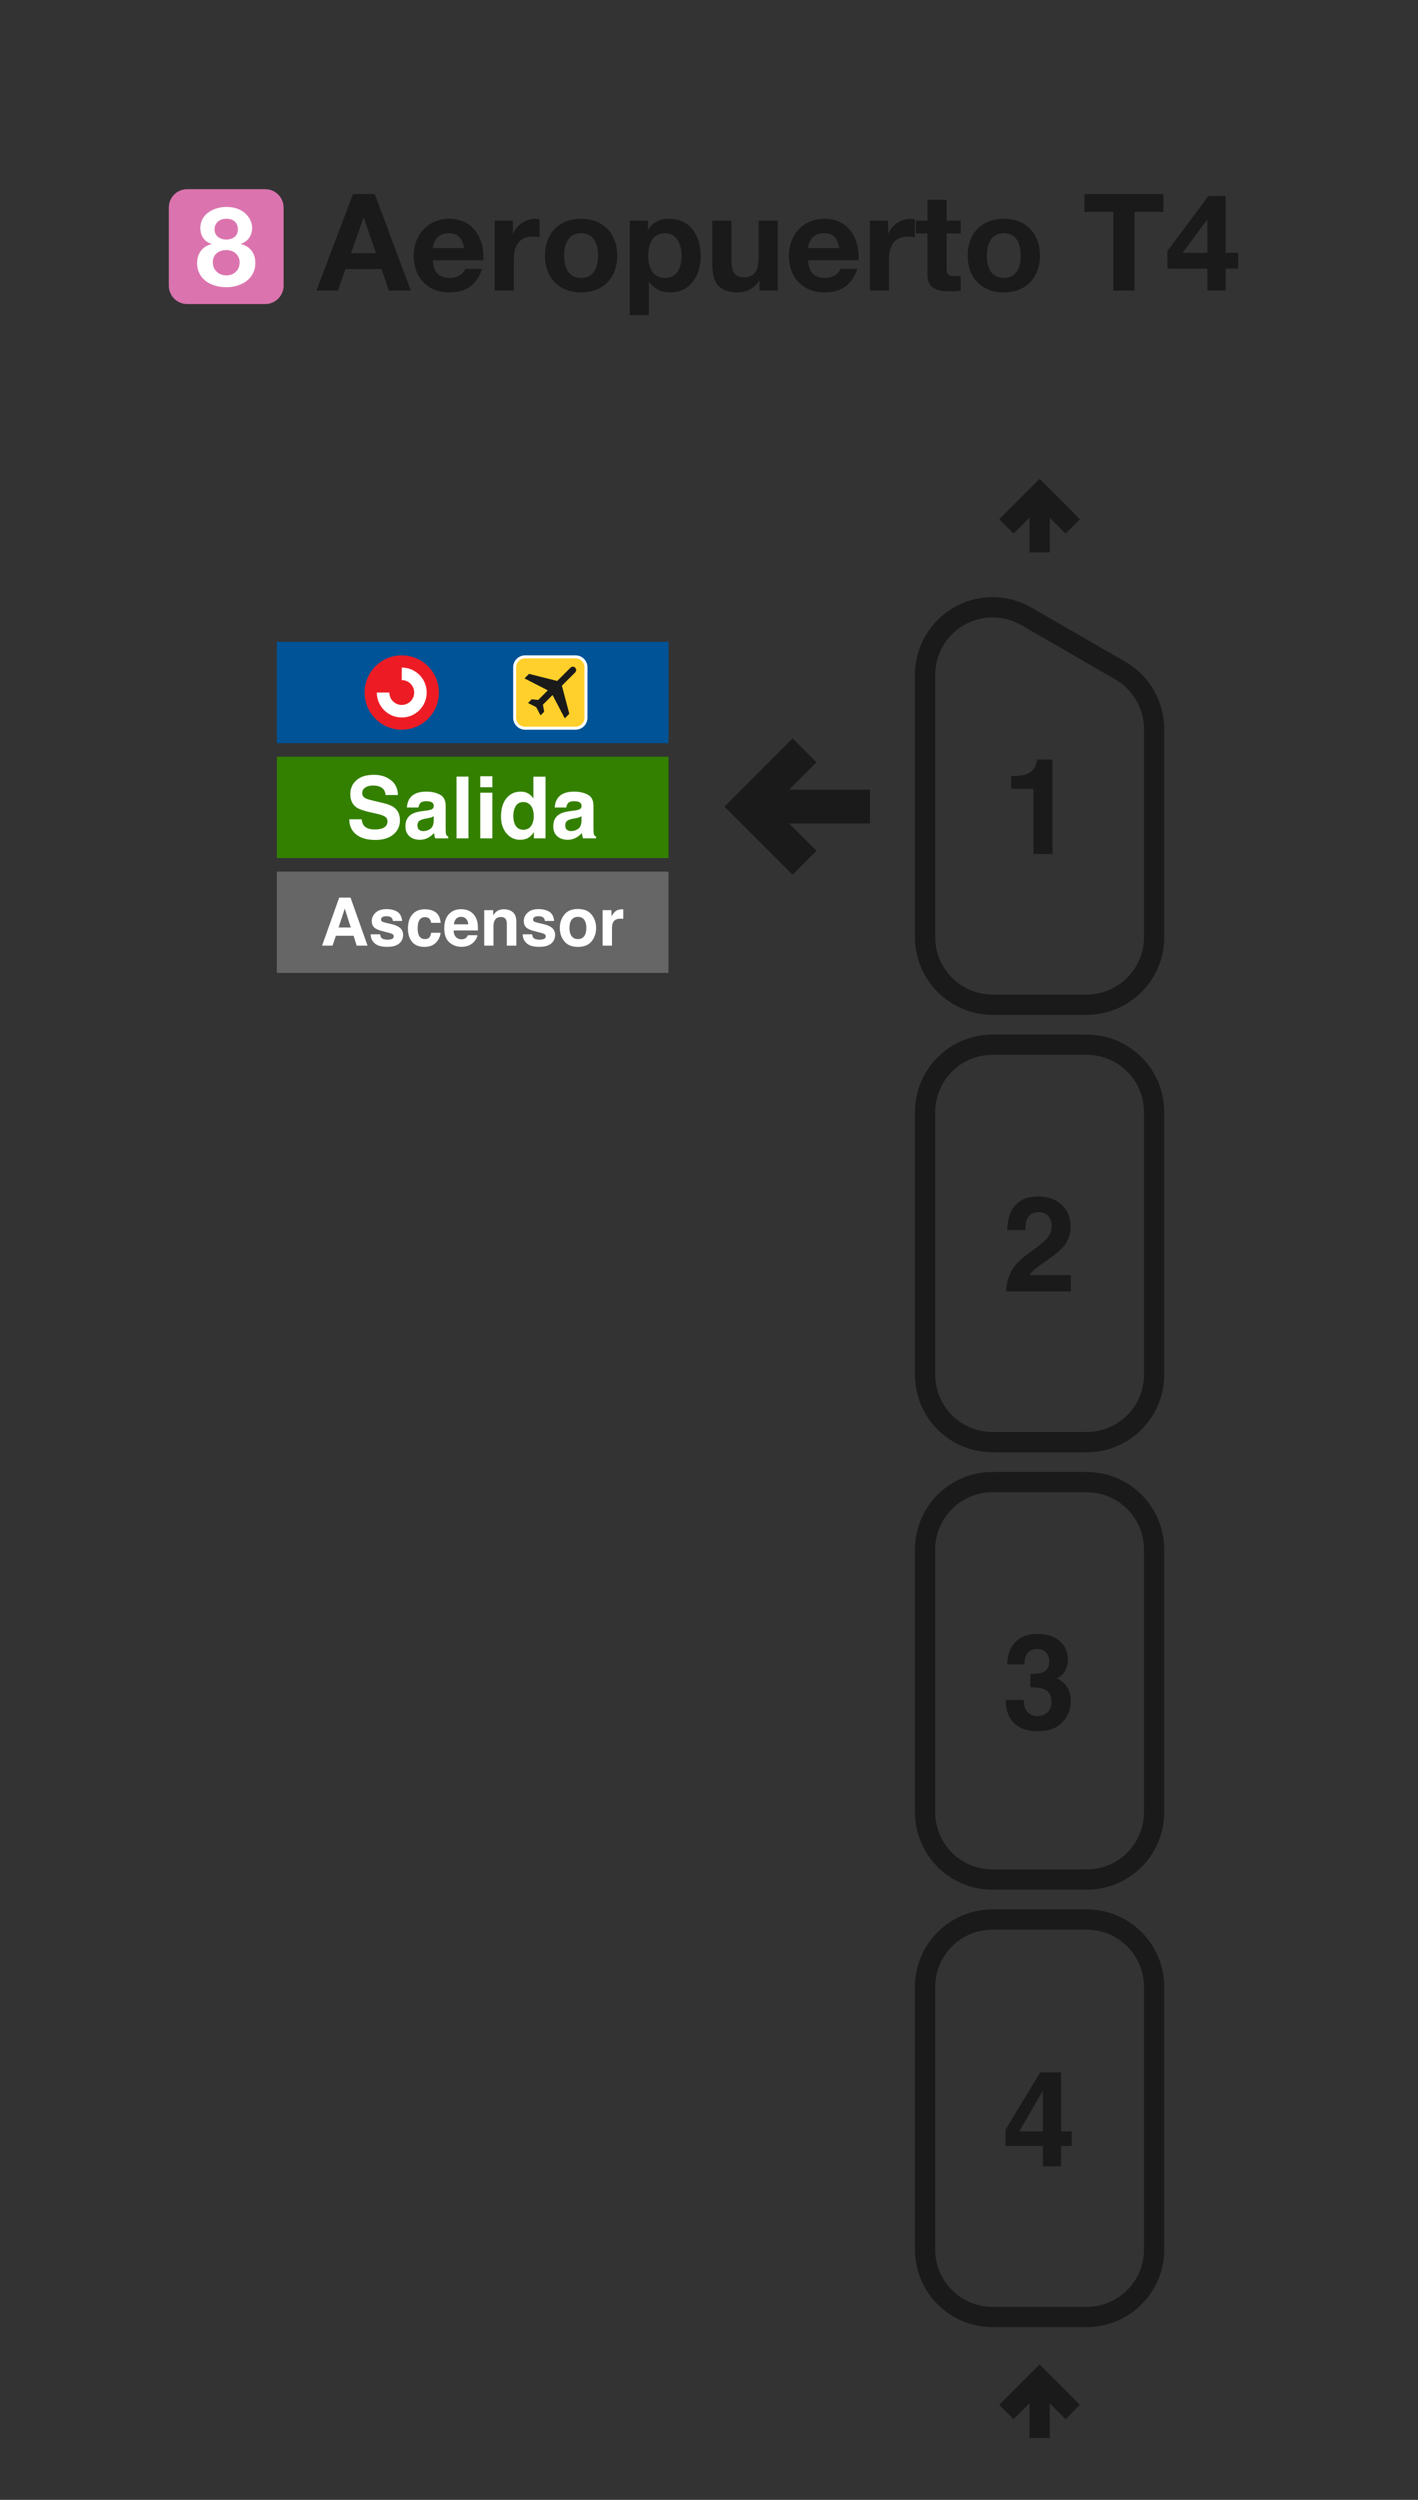 <svg width="210" height="370" viewBox="0 0 210 370" fill="none" xmlns="http://www.w3.org/2000/svg">
<rect x="0" y="0" width="210" height="370" fill="#333333" stroke="none"/>
<path d="M128.346 121.379H115.656L120.209 125.93L117.379 128.758L108 119.379L117.379 110L120.209 112.828L115.656 117.38H128.346V121.379Z" fill="#1A1A1A" stroke="#1A1A1A"/>
<path fill-rule="evenodd" clip-rule="evenodd" d="M170.92 332.931V294.106C170.92 288.566 166.46 284.106 160.92 284.106H147C141.46 284.106 137 288.566 137 294.106V332.931C137 338.471 141.46 342.931 147 342.931H160.92C166.46 342.931 170.92 338.471 170.92 332.931Z" stroke="#1A1A1A" stroke-width="3"/>
<path fill-rule="evenodd" clip-rule="evenodd" d="M170.92 268.19V229.365C170.92 223.825 166.46 219.365 160.92 219.365H147C141.46 219.365 137 223.825 137 229.365V268.19C137 273.73 141.46 278.19 147 278.19H160.92C166.46 278.19 170.92 273.73 170.92 268.19Z" stroke="#1A1A1A" stroke-width="3"/>
<path fill-rule="evenodd" clip-rule="evenodd" d="M170.92 203.449V164.623C170.92 159.083 166.46 154.623 160.92 154.623H147C141.46 154.623 137 159.083 137 164.623V203.449C137 208.989 141.46 213.449 147 213.449H160.92C166.46 213.449 170.92 208.989 170.92 203.449Z" stroke="#1A1A1A" stroke-width="3"/>
<path d="M137 138.708V99.881M170.92 138.707V107.918M147 148.708H160.92M160.92 148.707C163.572 148.707 166.116 147.654 167.991 145.778C169.867 143.903 170.92 141.359 170.92 138.707M147 148.708C144.348 148.708 141.804 147.655 139.929 145.779C138.054 143.904 137 141.36 137 138.708M152 91.221L165.92 99.258M165.92 99.258C167.44 100.135 168.703 101.398 169.58 102.918C170.458 104.438 170.92 106.163 170.92 107.918M152 91.221C150.48 90.343 148.755 89.881 147 89.881C145.245 89.881 143.52 90.343 142 91.221C140.48 92.099 139.217 93.361 138.34 94.881C137.462 96.401 137 98.126 137 99.881" stroke="#1A1A1A" stroke-width="3" stroke-linejoin="round"/>
<path d="M158.878 356.997L153.96 352.079L149.042 356.997M153.96 360.837V352.079" stroke="#1A1A1A" stroke-width="3"/>
<path d="M158.878 77.918L153.96 73L149.042 77.918M153.96 81.759V73" stroke="#1A1A1A" stroke-width="3"/>
<path d="M149.759 116.758V114.887C150.627 114.848 151.235 114.79 151.582 114.713C152.135 114.591 152.586 114.346 152.933 113.98C153.171 113.729 153.351 113.395 153.473 112.977C153.544 112.726 153.579 112.539 153.579 112.417H155.865V126.404H153.049V116.758H149.759Z" fill="#1A1A1A"/>
<path d="M149.007 191.146C149.032 190.143 149.248 189.226 149.653 188.397C150.045 187.464 150.971 186.477 152.431 185.435C153.698 184.528 154.518 183.879 154.891 183.487C155.463 182.876 155.749 182.207 155.749 181.48C155.749 180.888 155.585 180.397 155.258 180.004C154.93 179.612 154.46 179.416 153.849 179.416C153.013 179.416 152.444 179.728 152.142 180.352C151.968 180.712 151.865 181.284 151.833 182.069H149.161C149.206 180.879 149.421 179.917 149.807 179.184C150.54 177.789 151.843 177.091 153.714 177.091C155.193 177.091 156.37 177.503 157.245 178.326C158.119 179.143 158.557 180.226 158.557 181.577C158.557 182.612 158.248 183.532 157.63 184.335C157.225 184.869 156.56 185.464 155.634 186.12L154.534 186.901C153.846 187.39 153.373 187.744 153.116 187.962C152.865 188.181 152.653 188.435 152.479 188.724H158.585V191.146H149.007Z" fill="#1A1A1A"/>
<path d="M151.611 251.594C151.611 252.154 151.701 252.617 151.881 252.983C152.216 253.659 152.823 253.996 153.704 253.996C154.245 253.996 154.714 253.813 155.113 253.446C155.518 253.073 155.721 252.54 155.721 251.845C155.721 250.926 155.348 250.311 154.602 250.003C154.177 249.829 153.508 249.742 152.595 249.742V247.774C153.489 247.762 154.113 247.675 154.466 247.514C155.077 247.244 155.383 246.697 155.383 245.874C155.383 245.34 155.225 244.906 154.91 244.572C154.602 244.237 154.164 244.07 153.598 244.07C152.949 244.07 152.47 244.276 152.161 244.688C151.859 245.099 151.714 245.649 151.727 246.337H149.161C149.187 245.643 149.306 244.983 149.518 244.36C149.743 243.813 150.097 243.308 150.579 242.845C150.939 242.517 151.367 242.266 151.862 242.093C152.357 241.919 152.965 241.832 153.685 241.832C155.023 241.832 156.1 242.18 156.917 242.874C157.74 243.562 158.151 244.488 158.151 245.652C158.151 246.475 157.907 247.17 157.418 247.736C157.11 248.089 156.788 248.331 156.454 248.459C156.704 248.459 157.065 248.675 157.534 249.106C158.235 249.755 158.585 250.643 158.585 251.768C158.585 252.951 158.174 253.993 157.351 254.893C156.534 255.787 155.322 256.234 153.714 256.234C151.733 256.234 150.357 255.588 149.585 254.295C149.18 253.607 148.955 252.707 148.91 251.594H151.611Z" fill="#1A1A1A"/>
<path d="M158.721 317.619H157.139V320.628H154.447V317.619H148.91V315.217L154.052 306.728H157.139V315.468H158.721V317.619ZM154.447 315.468V309.429L150.946 315.468H154.447Z" fill="#1A1A1A"/>
<path d="M53.84 32.24H53.88L55.68 37.48H51.98L53.84 32.24ZM46.86 43H50.04L51.16 39.82H56.5L57.58 43H60.84L55.5 28.72H52.28L46.86 43ZM64.111 36.72C64.171 35.92 64.631 34.52 66.471 34.52C67.851 34.52 68.471 35.28 68.731 36.72H64.111ZM71.571 38.52C71.791 35.34 70.071 32.38 66.551 32.38C63.411 32.38 61.271 34.74 61.271 37.84C61.271 41.04 63.291 43.28 66.551 43.28C68.891 43.28 70.591 42.26 71.391 39.8H68.891C68.711 40.44 67.791 41.14 66.651 41.14C65.051 41.14 64.191 40.34 64.111 38.52H71.571ZM73.256 43H76.096V38.34C76.096 36.5 76.796 35.02 78.896 35.02C79.236 35.02 79.656 35.06 79.916 35.12V32.48C79.716 32.42 79.516 32.38 79.296 32.38C77.876 32.38 76.536 33.28 75.996 34.58H75.956V32.66H73.256V43ZM83.549 37.84C83.549 36.18 84.129 34.52 86.049 34.52C87.989 34.52 88.569 36.18 88.569 37.84C88.569 39.5 87.989 41.14 86.049 41.14C84.129 41.14 83.549 39.5 83.549 37.84ZM80.709 37.84C80.709 41.12 82.809 43.28 86.049 43.28C89.309 43.28 91.409 41.12 91.409 37.84C91.409 34.54 89.309 32.38 86.049 32.38C82.809 32.38 80.709 34.54 80.709 37.84ZM98.476 41.14C96.636 41.14 95.996 39.54 95.996 37.86C95.996 36.18 96.596 34.52 98.456 34.52C100.276 34.52 100.936 36.2 100.936 37.86C100.936 39.54 100.336 41.14 98.476 41.14ZM93.256 46.64H96.096V41.72H96.136C96.836 42.74 97.976 43.28 99.236 43.28C102.276 43.28 103.776 40.7 103.776 37.94C103.776 35 102.316 32.38 99.076 32.38C97.796 32.38 96.696 32.86 95.996 33.98H95.956V32.66H93.256V46.64ZM115.182 32.66H112.342V38.08C112.342 40.18 111.682 41.04 110.142 41.04C108.802 41.04 108.322 40.2 108.322 38.5V32.66H105.482V39.02C105.482 41.58 106.242 43.28 109.262 43.28C110.462 43.28 111.702 42.74 112.422 41.56H112.482V43H115.182V32.66ZM119.678 36.72C119.738 35.92 120.198 34.52 122.038 34.52C123.418 34.52 124.038 35.28 124.298 36.72H119.678ZM127.138 38.52C127.358 35.34 125.638 32.38 122.118 32.38C118.978 32.38 116.838 34.74 116.838 37.84C116.838 41.04 118.858 43.28 122.118 43.28C124.458 43.28 126.158 42.26 126.958 39.8H124.458C124.278 40.44 123.358 41.14 122.218 41.14C120.618 41.14 119.758 40.34 119.678 38.52H127.138ZM128.822 43H131.662V38.34C131.662 36.5 132.362 35.02 134.462 35.02C134.802 35.02 135.222 35.06 135.482 35.12V32.48C135.282 32.42 135.082 32.38 134.862 32.38C133.442 32.38 132.102 33.28 131.562 34.58H131.522V32.66H128.822V43ZM140.196 29.56H137.356V32.66H135.636V34.56H137.356V40.66C137.356 42.74 138.856 43.12 140.616 43.12C141.176 43.12 141.796 43.1 142.276 43.02V40.8C142.016 40.86 141.716 40.88 141.396 40.88C140.436 40.88 140.196 40.64 140.196 39.68V34.56H142.276V32.66H140.196V29.56ZM146.147 37.84C146.147 36.18 146.727 34.52 148.647 34.52C150.587 34.52 151.167 36.18 151.167 37.84C151.167 39.5 150.587 41.14 148.647 41.14C146.727 41.14 146.147 39.5 146.147 37.84ZM143.307 37.84C143.307 41.12 145.407 43.28 148.647 43.28C151.907 43.28 154.007 41.12 154.007 37.84C154.007 34.54 151.907 32.38 148.647 32.38C145.407 32.38 143.307 34.54 143.307 37.84ZM164.88 43H168.02V31.36H172.3V28.72H160.6V31.36H164.88V43ZM178.806 37.42H175.126L178.746 32.56H178.806V37.42ZM178.806 43H181.506V39.76H183.366V37.42H181.506V29H178.966L172.886 37.16V39.76H178.806V43Z" fill="#1A1A1A"/>
<path d="M25 30.72C25 29.218 26.218 28 27.72 28H39.28C40.782 28 42 29.218 42 30.72V42.28C42 43.782 40.782 45 39.28 45H27.72C26.218 45 25 43.782 25 42.28V30.72Z" fill="#DB74AE"/>
<path d="M31.773 33.957C31.773 32.929 32.589 32.374 33.519 32.374C34.955 32.374 35.233 33.369 35.233 33.957C35.233 34.936 34.482 35.458 33.519 35.458C32.589 35.458 31.773 34.936 31.773 33.957ZM29.668 33.745C29.668 34.871 30.239 35.785 31.349 36.095V36.127C29.994 36.454 29.194 37.482 29.194 38.934C29.194 41.399 31.332 42.508 33.535 42.508C35.673 42.508 37.811 41.334 37.811 38.918C37.811 37.482 37.044 36.438 35.673 36.127V36.095C36.767 35.719 37.338 34.822 37.338 33.696C37.338 32.586 36.359 30.628 33.519 30.628C31.659 30.628 29.668 31.688 29.668 33.745ZM31.512 38.82C31.512 37.645 32.409 37.009 33.535 37.009C34.612 37.009 35.494 37.743 35.494 38.837C35.494 39.979 34.645 40.762 33.535 40.762C32.426 40.762 31.512 39.995 31.512 38.82Z" fill="white"/>
<path fill-rule="evenodd" clip-rule="evenodd" d="M41 129H99V144H41V129Z" fill="#666666"/>
<path d="M50.143 137.277H51.947L51.06 134.479L50.143 137.277ZM50.235 132.854H51.913L54.431 139.963H52.82L52.362 138.502H49.743L49.251 139.963H47.698L50.235 132.854Z" fill="white"/>
<path d="M56.293 138.285C56.322 138.529 56.384 138.703 56.481 138.805C56.651 138.989 56.966 139.08 57.426 139.08C57.696 139.08 57.91 139.04 58.068 138.96C58.228 138.879 58.309 138.759 58.309 138.598C58.309 138.444 58.244 138.326 58.116 138.246C57.987 138.166 57.51 138.027 56.683 137.831C56.089 137.683 55.669 137.498 55.425 137.277C55.18 137.058 55.058 136.743 55.058 136.331C55.058 135.846 55.248 135.429 55.627 135.082C56.01 134.732 56.547 134.556 57.238 134.556C57.894 134.556 58.428 134.688 58.839 134.952C59.254 135.212 59.492 135.664 59.553 136.307H58.178C58.159 136.13 58.109 135.99 58.029 135.887C57.878 135.701 57.621 135.608 57.257 135.608C56.958 135.608 56.744 135.654 56.616 135.748C56.49 135.841 56.428 135.95 56.428 136.076C56.428 136.233 56.495 136.347 56.63 136.418C56.765 136.492 57.243 136.619 58.063 136.799C58.609 136.928 59.019 137.122 59.293 137.383C59.563 137.646 59.698 137.976 59.698 138.371C59.698 138.892 59.503 139.318 59.114 139.65C58.728 139.977 58.13 140.141 57.32 140.141C56.494 140.141 55.883 139.968 55.487 139.621C55.095 139.27 54.899 138.825 54.899 138.285H56.293Z" fill="white"/>
<path d="M63.855 136.592C63.83 136.395 63.764 136.219 63.658 136.061C63.503 135.849 63.264 135.743 62.939 135.743C62.476 135.743 62.159 135.973 61.989 136.432C61.899 136.677 61.854 137.002 61.854 137.407C61.854 137.793 61.899 138.103 61.989 138.338C62.153 138.775 62.462 138.994 62.915 138.994C63.236 138.994 63.465 138.907 63.6 138.733C63.735 138.559 63.817 138.334 63.846 138.058H65.249C65.217 138.476 65.066 138.871 64.796 139.244C64.365 139.846 63.727 140.146 62.881 140.146C62.035 140.146 61.413 139.895 61.014 139.394C60.616 138.892 60.416 138.241 60.416 137.441C60.416 136.537 60.637 135.834 61.077 135.333C61.518 134.831 62.125 134.58 62.9 134.58C63.559 134.58 64.098 134.728 64.516 135.024C64.937 135.32 65.186 135.842 65.264 136.592H63.855Z" fill="white"/>
<path d="M68.283 135.699C67.965 135.699 67.717 135.799 67.54 135.998C67.367 136.198 67.257 136.468 67.212 136.809H69.349C69.326 136.445 69.215 136.17 69.016 135.984C68.82 135.794 68.576 135.699 68.283 135.699ZM68.283 134.566C68.72 134.566 69.114 134.648 69.465 134.812C69.815 134.976 70.105 135.235 70.333 135.588C70.539 135.9 70.672 136.262 70.733 136.674C70.769 136.915 70.783 137.262 70.776 137.715H67.178C67.198 138.243 67.363 138.613 67.675 138.825C67.865 138.957 68.093 139.023 68.36 139.023C68.643 139.023 68.873 138.942 69.05 138.781C69.146 138.695 69.231 138.574 69.305 138.42H70.709C70.674 138.732 70.511 139.048 70.222 139.37C69.772 139.881 69.141 140.137 68.331 140.137C67.662 140.137 67.072 139.921 66.561 139.49C66.05 139.059 65.794 138.359 65.794 137.387C65.794 136.477 66.024 135.78 66.484 135.294C66.947 134.809 67.547 134.566 68.283 134.566H68.283Z" fill="white"/>
<path d="M74.616 134.58C75.159 134.58 75.603 134.723 75.947 135.01C76.294 135.293 76.468 135.764 76.468 136.423V139.963H75.059V136.765C75.059 136.489 75.022 136.277 74.949 136.129C74.814 135.859 74.556 135.723 74.177 135.723C73.711 135.723 73.391 135.921 73.217 136.317C73.127 136.526 73.082 136.793 73.082 137.117V139.963H71.712V134.715H73.039V135.482C73.215 135.212 73.383 135.018 73.54 134.899C73.823 134.686 74.182 134.58 74.616 134.58V134.58Z" fill="white"/>
<path d="M78.807 138.285C78.836 138.529 78.899 138.703 78.995 138.805C79.166 138.989 79.481 139.08 79.941 139.08C80.211 139.08 80.424 139.04 80.582 138.96C80.743 138.879 80.823 138.759 80.823 138.598C80.823 138.444 80.759 138.326 80.63 138.246C80.502 138.166 80.024 138.027 79.198 137.831C78.603 137.683 78.183 137.498 77.939 137.277C77.695 137.058 77.572 136.743 77.572 136.331C77.572 135.846 77.762 135.429 78.141 135.082C78.524 134.732 79.061 134.556 79.752 134.556C80.408 134.556 80.942 134.688 81.354 134.952C81.769 135.212 82.006 135.664 82.067 136.307H80.693C80.674 136.13 80.624 135.99 80.543 135.887C80.392 135.701 80.135 135.608 79.772 135.608C79.473 135.608 79.259 135.654 79.13 135.748C79.005 135.841 78.942 135.95 78.942 136.076C78.942 136.233 79.01 136.347 79.145 136.418C79.28 136.492 79.757 136.619 80.577 136.799C81.124 136.928 81.534 137.122 81.807 137.383C82.077 137.646 82.212 137.976 82.212 138.371C82.212 138.892 82.018 139.318 81.629 139.65C81.243 139.977 80.645 140.141 79.834 140.141C79.008 140.141 78.397 139.968 78.002 139.621C77.609 139.27 77.413 138.825 77.413 138.285H78.807Z" fill="white"/>
<path d="M85.588 138.994C85.99 138.994 86.299 138.85 86.514 138.564C86.73 138.278 86.838 137.871 86.838 137.344C86.838 136.817 86.73 136.412 86.514 136.129C86.299 135.842 85.99 135.699 85.588 135.699C85.186 135.699 84.876 135.842 84.657 136.129C84.442 136.412 84.334 136.817 84.334 137.344C84.334 137.871 84.442 138.278 84.657 138.564C84.876 138.85 85.186 138.994 85.588 138.994ZM88.28 137.344C88.28 138.116 88.058 138.777 87.614 139.326C87.17 139.873 86.497 140.146 85.593 140.146C84.69 140.146 84.016 139.873 83.572 139.326C83.129 138.777 82.907 138.116 82.907 137.344C82.907 136.585 83.129 135.928 83.572 135.371C84.016 134.815 84.69 134.537 85.593 134.537C86.497 134.537 87.17 134.815 87.614 135.371C88.058 135.928 88.28 136.585 88.28 137.344Z" fill="white"/>
<path d="M92.119 134.58C92.145 134.58 92.166 134.582 92.182 134.585C92.201 134.585 92.241 134.587 92.302 134.59V135.999C92.215 135.989 92.138 135.983 92.071 135.979C92.003 135.976 91.948 135.974 91.907 135.974C91.354 135.974 90.982 136.154 90.793 136.515C90.686 136.717 90.633 137.029 90.633 137.45V139.963H89.249V134.706H90.561V135.622C90.773 135.272 90.958 135.032 91.116 134.904C91.373 134.688 91.707 134.581 92.119 134.581V134.58Z" fill="white"/>
<path fill-rule="evenodd" clip-rule="evenodd" d="M41 112H99V127H41V112Z" fill="#338000"/>
<path d="M53.554 121.264C53.612 121.682 53.726 121.994 53.895 122.201C54.205 122.577 54.737 122.765 55.49 122.765C55.941 122.765 56.307 122.715 56.588 122.616C57.122 122.426 57.389 122.072 57.389 121.556C57.389 121.254 57.256 121.02 56.991 120.855C56.727 120.694 56.311 120.551 55.744 120.427L54.776 120.21C53.825 119.995 53.167 119.761 52.803 119.509C52.187 119.088 51.879 118.428 51.879 117.531C51.879 116.713 52.176 116.033 52.772 115.491C53.368 114.949 54.243 114.679 55.397 114.679C56.361 114.679 57.182 114.935 57.86 115.448C58.543 115.956 58.901 116.696 58.934 117.668H57.097C57.064 117.118 56.824 116.727 56.377 116.496C56.079 116.343 55.709 116.266 55.267 116.266C54.774 116.266 54.381 116.365 54.087 116.564C53.794 116.762 53.647 117.039 53.647 117.395C53.647 117.721 53.792 117.965 54.081 118.126C54.267 118.234 54.665 118.36 55.273 118.505L56.849 118.883C57.539 119.048 58.061 119.27 58.412 119.547C58.958 119.976 59.231 120.599 59.231 121.413C59.231 122.248 58.911 122.943 58.27 123.497C57.633 124.046 56.731 124.321 55.564 124.321C54.373 124.321 53.436 124.051 52.754 123.509C52.071 122.963 51.73 122.215 51.73 121.264H53.554Z" fill="white"/>
<path d="M64.233 120.799C64.121 120.869 64.007 120.927 63.891 120.973C63.779 121.014 63.624 121.053 63.426 121.091L63.029 121.165C62.657 121.231 62.39 121.312 62.228 121.407C61.955 121.568 61.819 121.818 61.819 122.157C61.819 122.459 61.901 122.678 62.067 122.815C62.237 122.947 62.441 123.013 62.681 123.013C63.062 123.013 63.411 122.901 63.73 122.678C64.053 122.455 64.22 122.048 64.233 121.456V120.799ZM63.159 119.974C63.486 119.933 63.72 119.881 63.86 119.819C64.112 119.712 64.239 119.544 64.239 119.317C64.239 119.04 64.141 118.85 63.947 118.747C63.757 118.639 63.475 118.585 63.103 118.585C62.685 118.585 62.39 118.689 62.216 118.895C62.092 119.048 62.009 119.255 61.968 119.516H60.261C60.299 118.924 60.464 118.439 60.758 118.058C61.225 117.463 62.028 117.165 63.165 117.165C63.906 117.165 64.563 117.312 65.138 117.606C65.713 117.899 66.001 118.453 66.001 119.267V122.368C66.001 122.583 66.005 122.843 66.013 123.149C66.026 123.381 66.061 123.538 66.119 123.621C66.177 123.703 66.264 123.772 66.379 123.825V124.086H64.456C64.402 123.949 64.365 123.821 64.344 123.701C64.323 123.581 64.307 123.445 64.295 123.292C64.05 123.557 63.769 123.782 63.451 123.968C63.07 124.187 62.64 124.297 62.16 124.297C61.548 124.297 61.041 124.123 60.64 123.776C60.243 123.424 60.044 122.928 60.044 122.287C60.044 121.456 60.365 120.855 61.006 120.483C61.358 120.28 61.875 120.136 62.557 120.049L63.159 119.974Z" fill="white"/>
<path d="M69.376 124.086H67.608V114.945H69.376V124.086Z" fill="white"/>
<path d="M72.919 116.52H71.126V114.889H72.919V116.52ZM71.126 117.326H72.919V124.086H71.126V117.326Z" fill="white"/>
<path d="M77.126 117.165C77.536 117.165 77.9 117.256 78.218 117.438C78.537 117.616 78.795 117.864 78.994 118.182V114.958H80.787V124.086H79.068V123.149C78.816 123.55 78.529 123.842 78.206 124.024C77.883 124.206 77.482 124.297 77.002 124.297C76.212 124.297 75.546 123.978 75.004 123.342C74.466 122.701 74.198 121.88 74.198 120.88C74.198 119.726 74.462 118.819 74.992 118.157C75.525 117.496 76.237 117.165 77.126 117.165V117.165ZM77.511 122.808C78.011 122.808 78.392 122.622 78.653 122.25C78.913 121.878 79.044 121.397 79.044 120.805C79.044 119.979 78.835 119.387 78.417 119.032C78.16 118.817 77.863 118.709 77.523 118.709C77.006 118.709 76.626 118.906 76.382 119.298C76.142 119.687 76.022 120.171 76.022 120.75C76.022 121.374 76.144 121.874 76.388 122.25C76.636 122.622 77.01 122.808 77.511 122.808V122.808Z" fill="white"/>
<path d="M86.123 120.799C86.012 120.869 85.898 120.927 85.782 120.973C85.671 121.014 85.515 121.053 85.317 121.091L84.92 121.165C84.547 121.231 84.281 121.312 84.119 121.407C83.846 121.568 83.71 121.818 83.71 122.157C83.71 122.459 83.793 122.678 83.958 122.815C84.127 122.947 84.332 123.013 84.572 123.013C84.953 123.013 85.302 122.901 85.621 122.678C85.944 122.455 86.111 122.048 86.123 121.456V120.799ZM85.05 119.974C85.377 119.933 85.611 119.881 85.751 119.819C86.004 119.712 86.13 119.544 86.13 119.317C86.13 119.04 86.032 118.85 85.838 118.747C85.648 118.639 85.366 118.585 84.994 118.585C84.576 118.585 84.281 118.689 84.107 118.895C83.983 119.048 83.9 119.255 83.859 119.516H82.152C82.189 118.924 82.355 118.439 82.649 118.058C83.116 117.463 83.919 117.165 85.056 117.165C85.797 117.165 86.454 117.312 87.029 117.606C87.604 117.899 87.892 118.453 87.892 119.267V122.368C87.892 122.583 87.896 122.843 87.904 123.149C87.917 123.381 87.952 123.538 88.01 123.621C88.068 123.703 88.154 123.772 88.27 123.825V124.086H86.347C86.293 123.949 86.256 123.821 86.235 123.701C86.214 123.581 86.198 123.445 86.186 123.292C85.941 123.557 85.66 123.782 85.342 123.968C84.961 124.187 84.531 124.297 84.051 124.297C83.439 124.297 82.932 124.123 82.531 123.776C82.134 123.424 81.935 122.928 81.935 122.287C81.935 121.456 82.256 120.855 82.897 120.483C83.249 120.28 83.766 120.136 84.448 120.049L85.05 119.974Z" fill="white"/>
<path fill-rule="evenodd" clip-rule="evenodd" d="M41 95H99V110H41V95Z" fill="#005397"/>
<path fill-rule="evenodd" clip-rule="evenodd" d="M54 102.501C54 99.463 56.463 97 59.499 97C62.537 97 65 99.463 65 102.501C65 105.537 62.537 108 59.499 108C56.463 108 54 105.537 54 102.501Z" fill="#ED1C24"/>
<path fill-rule="evenodd" clip-rule="evenodd" d="M59.499 98.805C61.539 98.805 63.193 100.46 63.193 102.501C63.193 104.54 61.539 106.195 59.499 106.195C57.459 106.195 55.805 104.54 55.805 102.501H57.661C57.661 103.516 58.485 104.338 59.499 104.338C60.515 104.338 61.338 103.516 61.338 102.501C61.338 101.485 60.515 100.661 59.499 100.661V98.805Z" fill="white"/>
<path d="M76.22 98.76C76.22 97.909 76.909 97.22 77.76 97.22H85.24C86.091 97.22 86.78 97.909 86.78 98.76V106.24C86.78 107.091 86.091 107.78 85.24 107.78H77.76C76.909 107.78 76.22 107.091 76.22 106.24V98.76Z" fill="#FFD02B" stroke="white" stroke-width="0.44"/>
<path d="M85.168 99.533L85.183 99.519C85.376 99.326 85.376 99.015 85.183 98.822C84.99 98.629 84.678 98.629 84.485 98.822L84.471 98.835L82.521 100.787L78.343 99.739L77.672 100.409L81.128 102.18L79.709 103.599L78.745 103.498L78.193 104.051L79.399 104.655L80.054 105.88L80.591 105.342L80.407 104.296L81.831 102.873L83.639 106.323L84.314 105.648L83.213 101.486L85.168 99.533Z" fill="#1A1A1A"/>
</svg>
